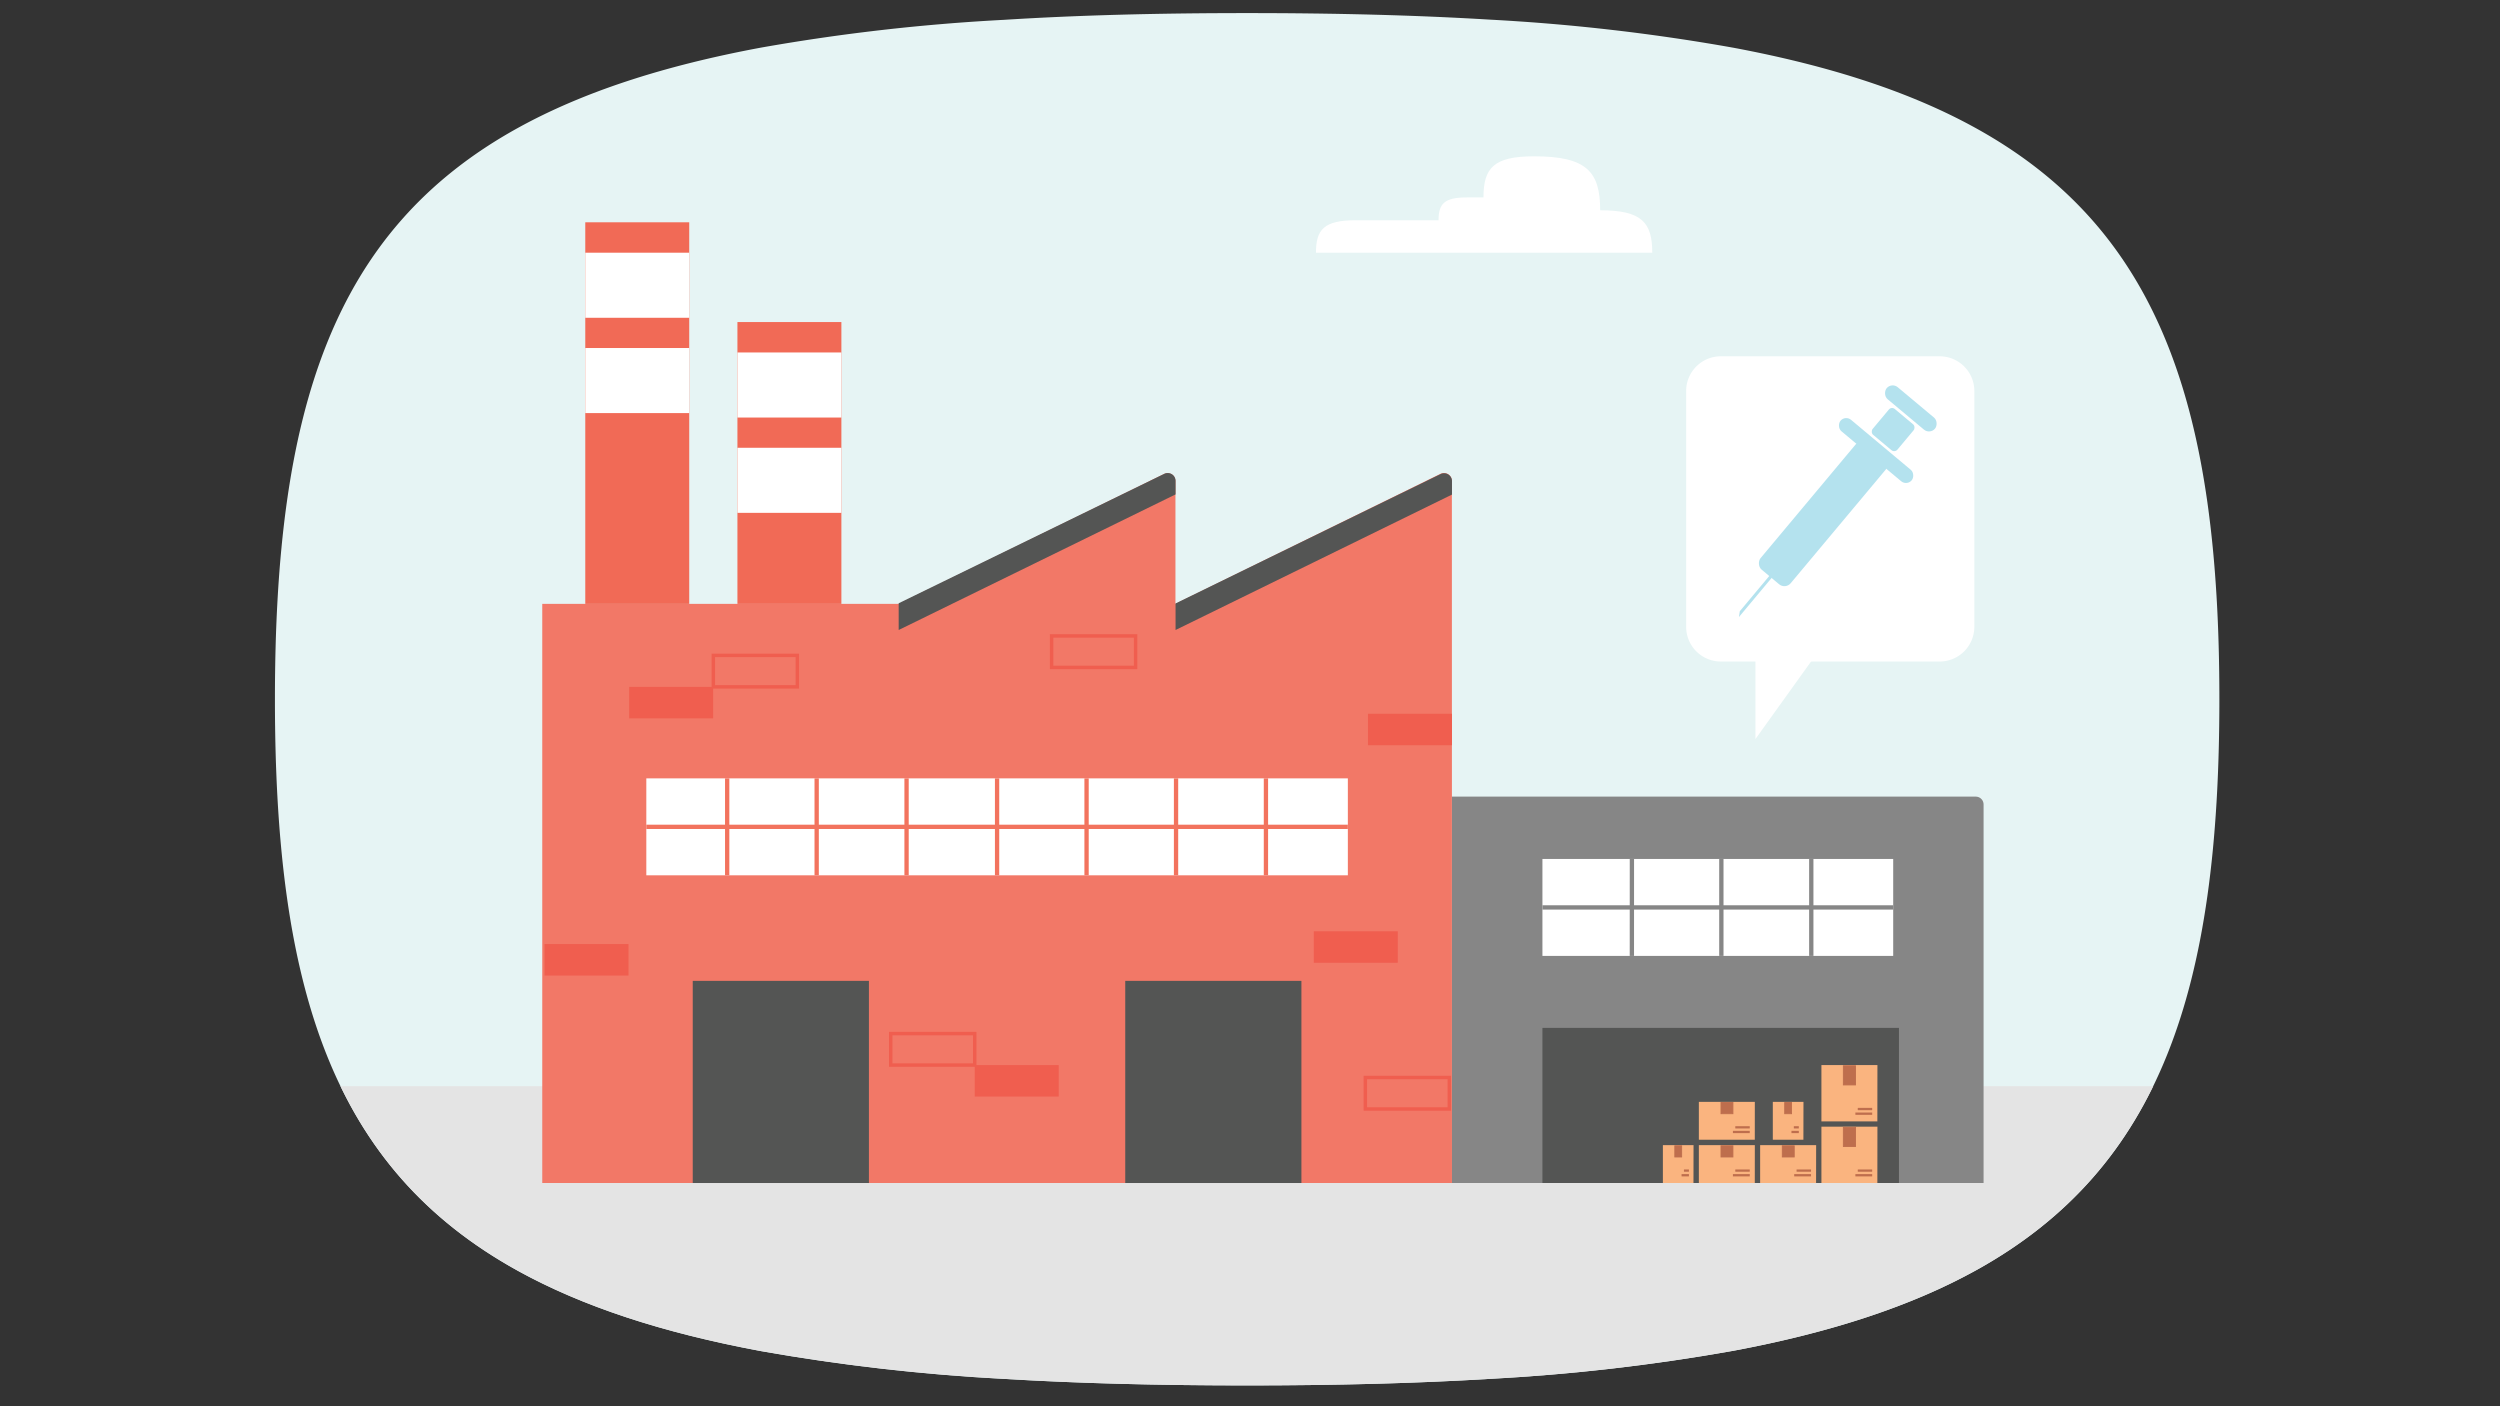 <svg id="Layer_1" data-name="Layer 1" xmlns="http://www.w3.org/2000/svg" xmlns:xlink="http://www.w3.org/1999/xlink" viewBox="0 0 720 405"><rect x="0" y="0" width="720" height="405" fill="#333333" stroke="none"/><defs><style>.cls-1,.cls-10,.cls-15,.cls-8{fill:none;}.cls-2{fill:#e6f4f4;}.cls-3{clip-path:url(#clip-path);}.cls-4{fill:#e4e4e4;}.cls-5{fill:#f27867;}.cls-6{fill:#545554;}.cls-7{fill:#fff;}.cls-8{stroke:#f2735e;}.cls-10,.cls-13,.cls-15,.cls-8{stroke-miterlimit:10;}.cls-10,.cls-8{stroke-width:1.24px;}.cls-9{fill:#868686;}.cls-10{stroke:#868686;}.cls-11{fill:#fab47f;}.cls-12,.cls-13{fill:#be6e4d;}.cls-13{stroke:#be6e4d;stroke-width:0.26px;}.cls-14{fill:#f05e4f;}.cls-15{stroke:#f05e4f;}.cls-16{fill:#f16a56;}.cls-17{fill:#b4e2ee;}</style><clipPath id="clip-path"><path class="cls-1" d="M359.18,3.77c25.46,0,48.74.6,70,1.89a571.82,571.82,0,0,1,70,8.08c29,5.61,55,14.67,70,23.24,53.3,29.53,70,81.21,70,164.4s-16.72,134.88-70,164.42c-18.6,10.3-41.67,17.92-70,23.23a571.82,571.82,0,0,1-70,8.08c-21.28,1.29-44.56,1.89-70,1.89s-48.76-.6-70-1.88a573.69,573.69,0,0,1-70-8c-28.37-5.28-51.43-12.86-70-23.11-53.47-29.5-70-81.22-70-164.59s16.55-135.08,70-164.59c18.59-10.26,41.65-17.84,70-23.12a573.69,573.69,0,0,1,70-8C310.42,4.37,333.71,3.77,359.18,3.77Z"/></clipPath></defs><path class="cls-2" d="M359.18,3.77c25.46,0,48.74.6,70,1.89a571.82,571.82,0,0,1,70,8.08c28.35,5.31,51.42,12.93,70,23.24,53.3,29.53,70,81.21,70,164.4s-16.72,134.88-70,164.42c-18.6,10.3-41.67,17.92-70,23.23a571.82,571.82,0,0,1-70,8.08c-21.28,1.29-44.56,1.89-70,1.89s-48.76-.6-70-1.88a573.69,573.69,0,0,1-70-8c-28.37-5.28-51.43-12.86-70-23.11-53.47-29.5-70-81.22-70-164.59s16.55-135.08,70-164.59c18.59-10.26,41.65-17.84,70-23.12a573.69,573.69,0,0,1,70-8C310.42,4.37,333.71,3.77,359.18,3.77Z"/><g class="cls-3"><rect class="cls-4" x="72.04" y="312.81" width="590.58" height="91.66"/></g><path class="cls-5" d="M418.17,340.7h-262V173.92H258.82l76.48-37.44a2.26,2.26,0,0,1,3,1,2.36,2.36,0,0,1,.23,1v35.41l76.34-37.44a2.27,2.27,0,0,1,3.27,2Z"/><path class="cls-6" d="M258.82,181.44l79.74-39.05V138.5a2.26,2.26,0,0,0-2.26-2.26,2.16,2.16,0,0,0-1,.23l-76.48,37.27Z"/><path class="cls-6" d="M338.56,181.44l79.61-39v-3.91a2.27,2.27,0,0,0-3.26-2l-76.35,37.27Z"/><rect class="cls-7" x="186.14" y="224.17" width="202.04" height="27.92"/><line class="cls-8" x1="186.14" y1="238.13" x2="388.18" y2="238.13"/><line class="cls-8" x1="287.16" y1="252.09" x2="287.16" y2="224.17"/><line class="cls-8" x1="338.7" y1="252.09" x2="338.7" y2="224.17"/><line class="cls-8" x1="364.59" y1="252.09" x2="364.59" y2="224.17"/><line class="cls-8" x1="312.93" y1="252.09" x2="312.93" y2="224.17"/><line class="cls-8" x1="235.2" y1="252.09" x2="235.2" y2="224.17"/><line class="cls-8" x1="261.09" y1="252.09" x2="261.09" y2="224.17"/><line class="cls-8" x1="209.43" y1="252.09" x2="209.43" y2="224.17"/><rect class="cls-6" x="324.07" y="282.49" width="50.74" height="58.22"/><rect class="cls-6" x="199.51" y="282.49" width="50.74" height="58.22"/><path class="cls-9" d="M418.17,229.43H569a2.26,2.26,0,0,1,2.27,2.27v109H418.17V229.43Z"/><rect class="cls-7" x="444.22" y="247.38" width="101.02" height="27.92"/><line class="cls-10" x1="444.22" y1="261.34" x2="545.24" y2="261.34"/><line class="cls-10" x1="495.75" y1="275.3" x2="495.75" y2="247.38"/><line class="cls-10" x1="521.65" y1="275.3" x2="521.65" y2="247.38"/><line class="cls-10" x1="469.98" y1="275.3" x2="469.99" y2="247.38"/><rect class="cls-6" x="444.22" y="296.03" width="102.68" height="44.67"/><polygon class="cls-11" points="540.68 340.7 524.57 340.7 524.57 324.48 540.7 324.48 540.68 340.7"/><rect class="cls-12" x="534.35" y="338.14" width="4.84" height="0.66"/><rect class="cls-12" x="535.03" y="336.8" width="4.16" height="0.66" rx="0.06"/><rect class="cls-13" x="530.89" y="324.67" width="3.49" height="5.52"/><polygon class="cls-11" points="540.68 322.97 524.57 322.97 524.57 306.74 540.7 306.74 540.68 322.97"/><rect class="cls-12" x="534.35" y="320.41" width="4.84" height="0.66"/><rect class="cls-12" x="535.03" y="319.07" width="4.16" height="0.66" rx="0.06"/><rect class="cls-13" x="530.89" y="306.94" width="3.49" height="5.52"/><polygon class="cls-11" points="523.03 340.7 506.92 340.7 506.92 329.79 523.05 329.79 523.03 340.7"/><rect class="cls-13" x="513.3" y="329.98" width="3.43" height="3.23"/><rect class="cls-12" x="516.73" y="338.14" width="4.85" height="0.66"/><rect class="cls-12" x="517.41" y="336.8" width="4.17" height="0.66" rx="0.05"/><polygon class="cls-11" points="505.38 340.7 489.27 340.7 489.27 329.79 505.39 329.79 505.38 340.7"/><rect class="cls-13" x="495.65" y="329.98" width="3.43" height="3.23"/><rect class="cls-12" x="499.08" y="338.14" width="4.85" height="0.66"/><rect class="cls-12" x="499.76" y="336.8" width="4.17" height="0.66" rx="0.05"/><polygon class="cls-11" points="505.38 328.24 489.27 328.24 489.27 317.33 505.39 317.33 505.38 328.24"/><rect class="cls-13" x="495.65" y="317.52" width="3.43" height="3.23"/><rect class="cls-12" x="499.08" y="325.68" width="4.85" height="0.66"/><rect class="cls-12" x="499.76" y="324.34" width="4.17" height="0.66" rx="0.05"/><polygon class="cls-11" points="519.38 328.24 510.57 328.24 510.57 317.33 519.4 317.33 519.38 328.24"/><rect class="cls-13" x="514" y="317.52" width="1.96" height="3.23"/><rect class="cls-12" x="515.94" y="325.68" width="2.12" height="0.66"/><rect class="cls-12" x="516.62" y="324.34" width="1.44" height="0.66" rx="0.04"/><polygon class="cls-11" points="487.72 340.7 478.91 340.7 478.91 329.79 487.74 329.79 487.72 340.7"/><rect class="cls-13" x="482.35" y="329.98" width="1.96" height="3.23"/><rect class="cls-12" x="484.29" y="338.14" width="2.12" height="0.66"/><rect class="cls-12" x="484.97" y="336.8" width="1.44" height="0.66" rx="0.04"/><rect class="cls-14" x="181.2" y="197.82" width="24.19" height="9.07"/><rect class="cls-15" x="302.86" y="183.15" width="24.19" height="9.07"/><rect class="cls-14" x="393.98" y="205.56" width="24.19" height="9.07"/><rect class="cls-15" x="205.44" y="188.75" width="24.19" height="9.07"/><rect class="cls-15" x="393.22" y="310.32" width="24.19" height="9.07"/><rect class="cls-14" x="378.37" y="268.21" width="24.19" height="9.07"/><rect class="cls-14" x="156.82" y="271.89" width="24.19" height="9.07"/><rect class="cls-15" x="256.53" y="297.67" width="24.19" height="9.07"/><rect class="cls-14" x="280.72" y="306.74" width="24.19" height="9.07"/><rect class="cls-16" x="168.56" y="64.02" width="29.94" height="109.9"/><rect class="cls-7" x="168.56" y="100.23" width="29.94" height="18.74"/><rect class="cls-7" x="168.56" y="72.78" width="29.94" height="18.74"/><rect class="cls-16" x="212.38" y="92.75" width="29.94" height="81.17"/><rect class="cls-7" x="212.38" y="128.96" width="29.94" height="18.74"/><rect class="cls-7" x="212.38" y="101.51" width="29.94" height="18.74"/><path class="cls-7" d="M460.85,60.56c12,0,15,3.5,15,12.22H379c0-6.67,2.29-9.35,11.47-9.35H414.3c0-4.69,1.62-6.57,8.07-6.57h4.87c0-8.45,2.91-11.84,14.53-11.84C457,45,460.85,49.47,460.85,60.56Z"/><path class="cls-7" d="M568.61,180.52a10,10,0,0,1-10,10h-63a10,10,0,0,1-10-10h0V112.61a10,10,0,0,1,10-10h63a10,10,0,0,1,10,10Z"/><path class="cls-7" d="M527.09,182.84l-21.52,30V182Z"/><rect class="cls-17" x="519.48" y="124.2" width="11.29" height="47.47" rx="2.36" transform="translate(217.21 -302.43) rotate(39.91)"/><rect class="cls-17" x="540.61" y="118.84" width="9.3" height="9.71" rx="1.21" transform="translate(206.34 -320.99) rotate(39.91)"/><rect class="cls-17" x="541.28" y="115.34" width="18.15" height="4.52" rx="2.26" transform="translate(203.62 -325.68) rotate(39.91)"/><rect class="cls-17" x="526.99" y="127.58" width="26.73" height="4.3" rx="2.15" transform="translate(209.07 -316.44) rotate(39.91)"/><polyline class="cls-17" points="511.11 164.01 501.06 176.04 500.81 177.71 511.61 164.79"/></svg>